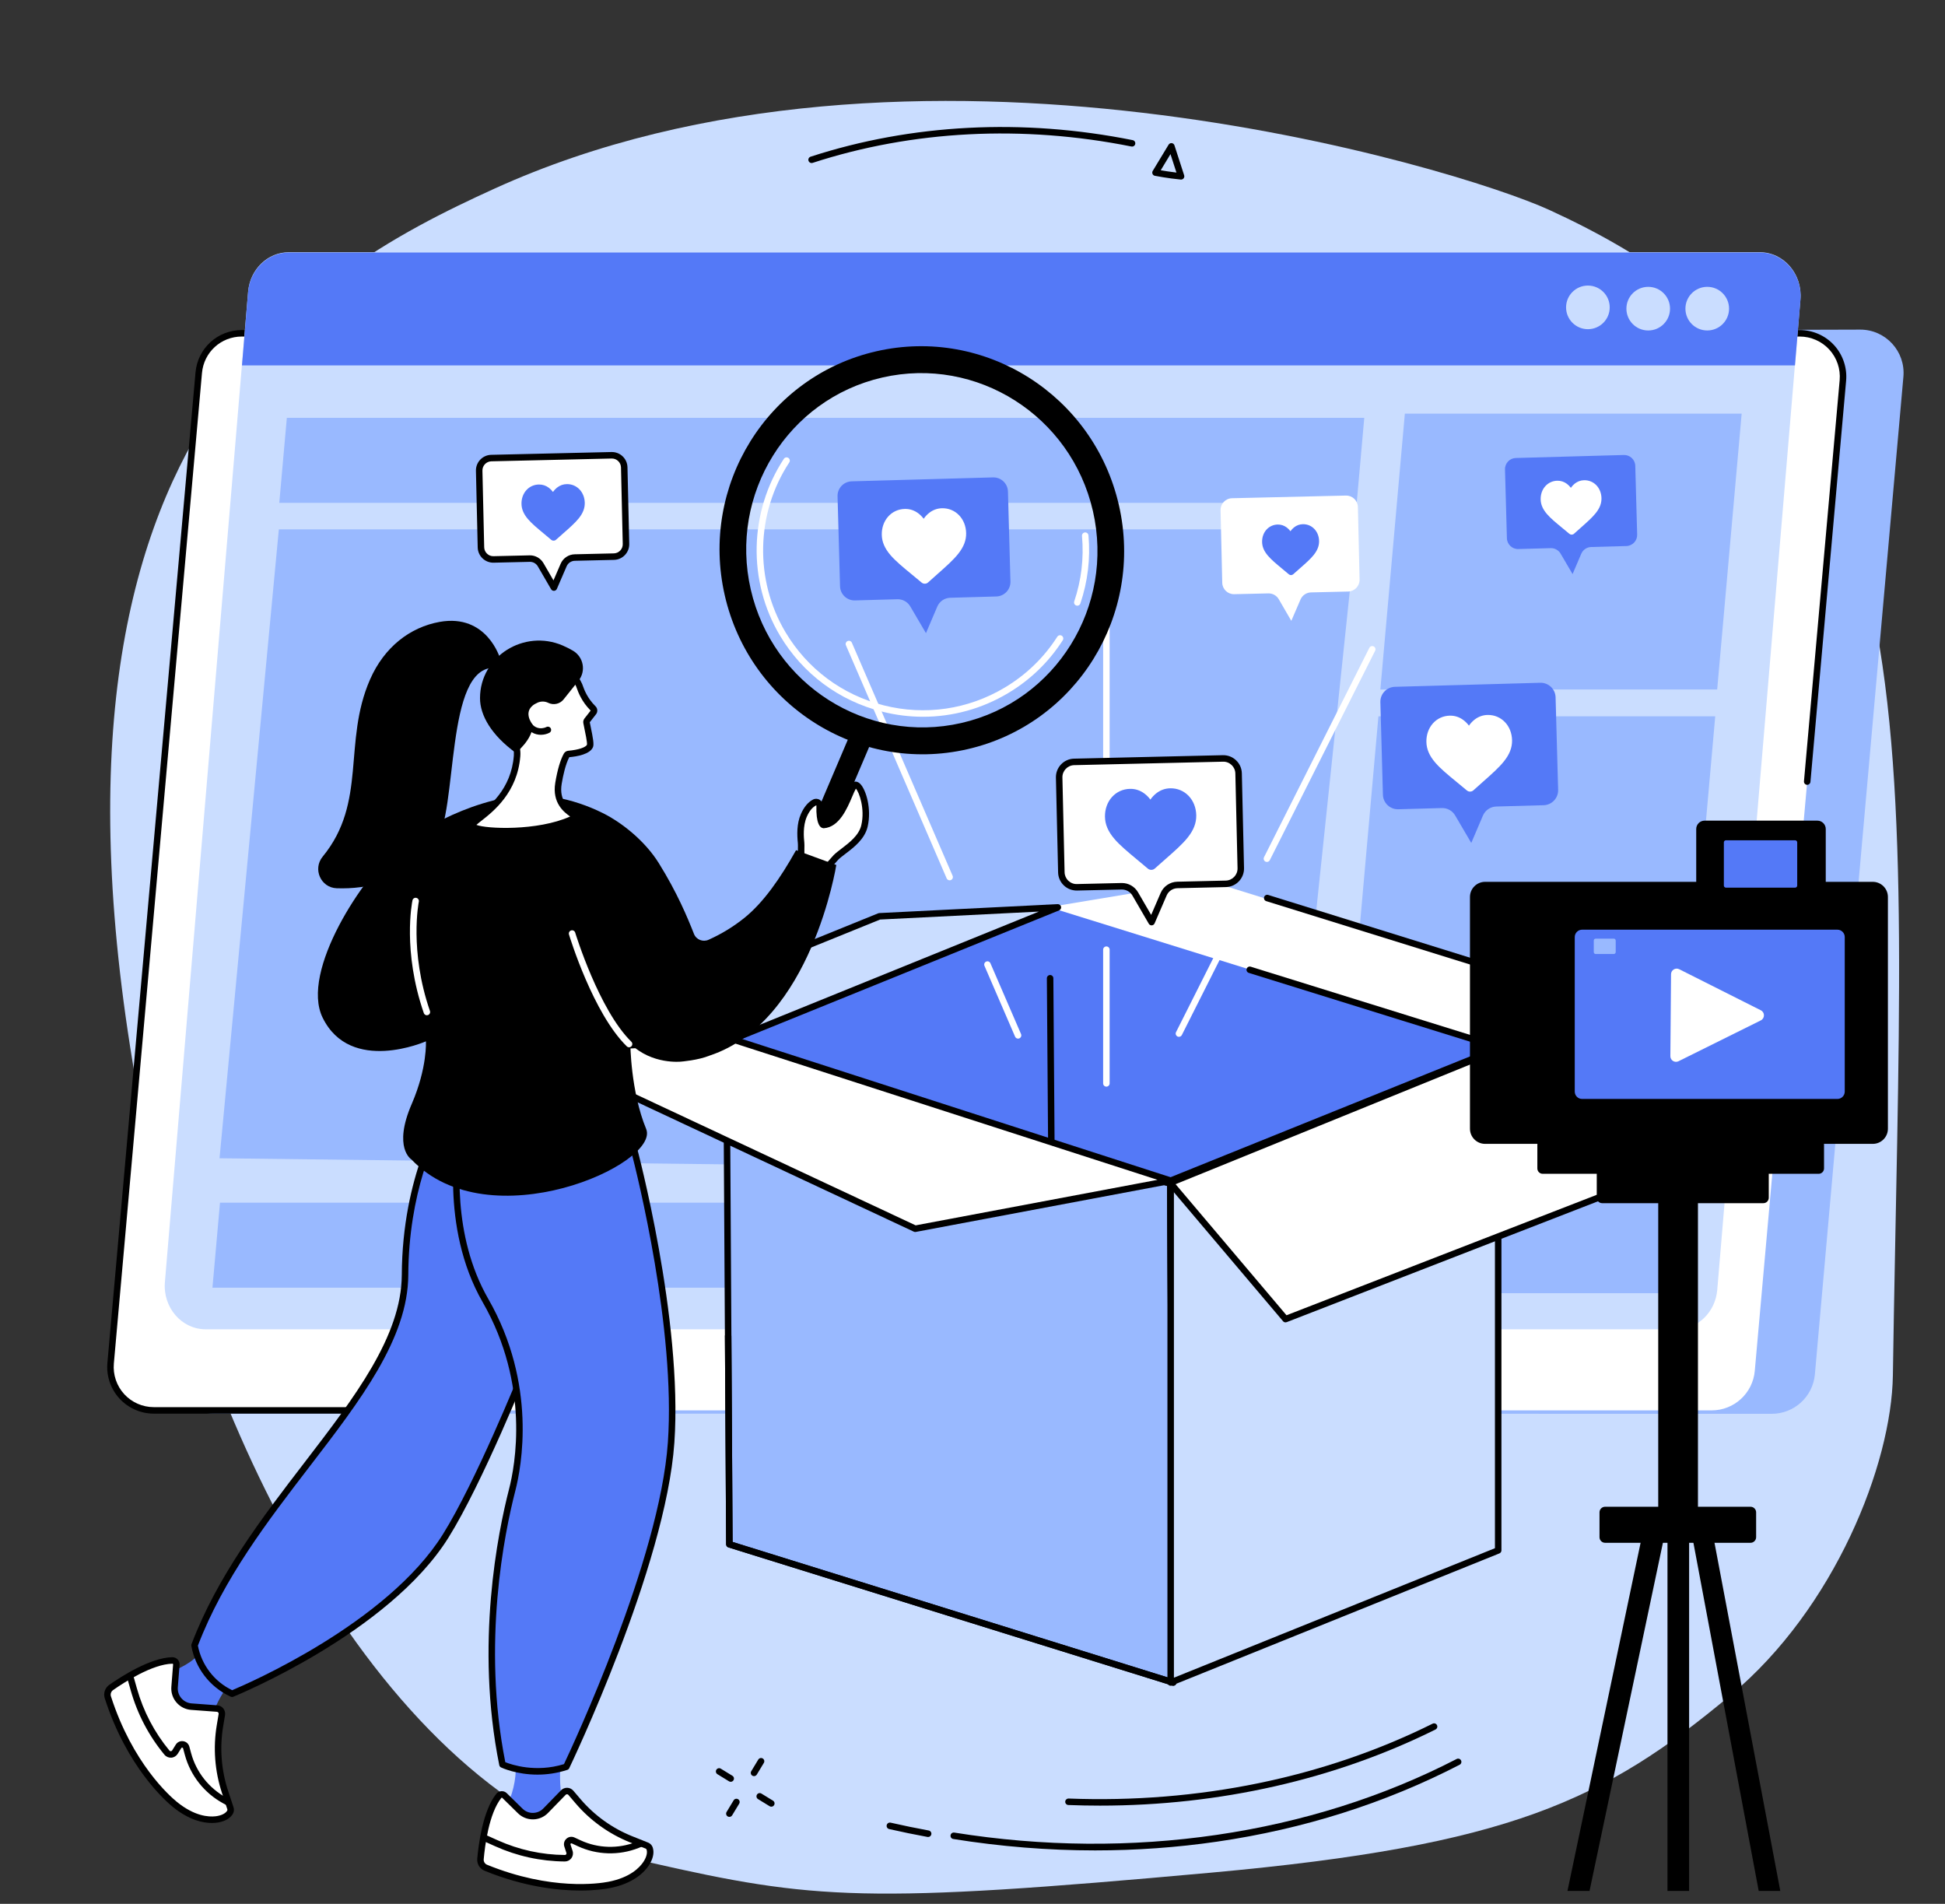 <?xml version="1.0" encoding="UTF-8"?><svg xmlns="http://www.w3.org/2000/svg" xmlns:xlink="http://www.w3.org/1999/xlink" height="1937.3" preserveAspectRatio="xMidYMid meet" version="1.0" viewBox="225.0 235.3 1979.4 1937.3" width="1979.4" zoomAndPan="magnify"><rect x="225.0" y="235.3" width="1979.4" height="1937.3" fill="#333333" stroke="none"/><g><g id="change1_1"><path d="M 1986.438 1960.039 C 2092.199 1871.719 2150.012 1725.539 2151.359 1634.816 C 2161.43 958.648 2204.348 633.047 1801.43 448.801 C 1708.27 406.203 1150.051 235.312 728.148 427.281 C 533.258 515.953 224.973 688.527 378.645 1415.059 C 439.488 1702.707 617.844 2069.27 885.598 2130.32 C 1053.961 2168.711 1107.562 2172.598 1457.5 2140.84 C 1760.371 2113.34 1857.059 2068.078 1986.438 1960.039" fill="#caddff"/></g><g id="change2_1"><path d="M 831.102 574.449 L 2118.168 570.703 C 2144.047 570.703 2164.363 592.891 2162.066 618.676 L 2071.984 1633.77 C 2069.969 1656.5 2050.914 1673.938 2028.086 1673.938 L 442.684 1673.699 C 416.801 1673.699 396.227 1649.199 398.523 1623.418 L 488.625 614.613 C 490.648 591.883 508.969 571.977 531.797 571.977 L 831.102 574.449" fill="#99b9ff"/></g><g id="change3_1"><path d="M 769.73 574.445 L 2056.586 574.445 C 2082.477 574.445 2102.781 596.648 2100.5 622.434 L 2010.812 1630.277 C 2008.789 1653.02 1989.746 1670.449 1966.914 1670.449 L 381.48 1670.449 C 355.594 1670.449 335.281 1648.25 337.578 1622.469 L 427.254 614.617 C 429.277 591.875 448.328 574.445 471.156 574.445 L 769.73 574.445" fill="#fff"/></g><g id="change4_1"><path d="M 585.449 1673.758 L 381.48 1673.758 C 368.219 1673.758 355.48 1668.137 346.523 1658.355 C 337.574 1648.566 333.113 1635.387 334.289 1622.176 L 423.965 614.32 C 426.156 589.707 446.441 571.141 471.156 571.141 L 769.73 571.141 C 771.555 571.141 773.035 572.617 773.035 574.441 C 773.035 576.262 771.555 577.742 769.73 577.742 L 471.156 577.742 C 449.887 577.742 432.43 593.719 430.547 614.898 L 340.867 1622.758 C 339.855 1634.129 343.695 1645.477 351.398 1653.898 C 359.105 1662.316 370.07 1667.148 381.48 1667.148 L 585.449 1667.148 C 587.273 1667.148 588.754 1668.625 588.754 1670.445 C 588.754 1672.277 587.273 1673.758 585.449 1673.758" fill="inherit"/></g><g id="change4_2"><path d="M 2064.168 1033.91 C 2064.062 1033.91 2063.973 1033.91 2063.883 1033.895 C 2062.062 1033.742 2060.719 1032.129 2060.875 1030.305 L 2097.199 622.141 C 2098.207 610.777 2094.371 599.426 2086.664 591.004 C 2078.953 582.586 2068.004 577.754 2056.574 577.754 L 769.727 577.754 C 767.906 577.754 766.426 576.27 766.426 574.449 C 766.426 572.629 767.906 571.145 769.727 571.145 L 2056.574 571.145 C 2069.852 571.145 2082.594 576.762 2091.543 586.535 C 2100.492 596.324 2104.949 609.512 2103.773 622.723 L 2067.461 1030.898 C 2067.305 1032.617 2065.859 1033.91 2064.168 1033.91" fill="inherit"/></g><g id="change1_2"><path d="M 800.844 491.938 L 2015.855 491.938 C 2040.293 491.938 2059.473 514.137 2057.301 539.914 L 1972.633 1547.77 C 1970.727 1570.508 1952.746 1587.938 1931.18 1587.938 L 434.273 1587.938 C 409.832 1587.938 390.656 1565.738 392.82 1539.957 L 477.492 532.105 C 479.402 509.363 497.387 491.938 518.941 491.938 L 800.844 491.938" fill="#caddff"/></g><g id="change5_1"><path d="M 2051.715 607.129 L 2057.301 540.406 C 2059.473 514.617 2040.293 492.266 2015.855 492.266 L 518.941 492.266 C 497.387 492.266 479.402 509.855 477.492 532.586 L 471.242 607.129 L 2051.715 607.129" fill="#5479f7"/></g><g id="change1_3"><path d="M 1863.188 548.074 C 1863.188 560.344 1853.242 570.273 1840.988 570.273 C 1828.719 570.273 1818.773 560.344 1818.773 548.074 C 1818.773 535.816 1828.719 525.875 1840.988 525.875 C 1853.242 525.875 1863.188 535.816 1863.188 548.074" fill="#caddff"/></g><g id="change1_4"><path d="M 1924.566 549.375 C 1924.566 561.648 1914.629 571.586 1902.367 571.586 C 1890.109 571.586 1880.172 561.648 1880.172 549.375 C 1880.172 537.113 1890.109 527.18 1902.367 527.18 C 1914.629 527.18 1924.566 537.113 1924.566 549.375" fill="#caddff"/></g><g id="change1_5"><path d="M 1984.641 549.379 C 1984.641 561.641 1974.703 571.574 1962.441 571.574 C 1950.184 571.574 1940.234 561.641 1940.234 549.379 C 1940.234 537.117 1950.184 527.172 1962.441 527.172 C 1974.703 527.172 1984.641 537.117 1984.641 549.379" fill="#caddff"/></g><g id="change2_2"><path d="M 1972.555 936.891 L 1629.773 936.891 L 1654.699 656.203 L 1997.469 656.203 L 1972.555 936.891" fill="#99b9ff"/></g><g id="change2_3"><path d="M 1945.668 1244.891 L 1602.887 1244.891 L 1627.801 964.199 L 1970.57 964.199 L 1945.668 1244.891" fill="#99b9ff"/></g><g id="change2_4"><path d="M 1922.164 1551.207 L 1579.395 1551.207 L 1604.301 1270.531 L 1947.082 1270.531 L 1922.164 1551.207" fill="#99b9ff"/></g><g id="change2_5"><path d="M 1536.688 1427.059 L 448.418 1413.898 L 508.777 773.945 L 1605.273 773.945 L 1536.688 1427.059" fill="#99b9ff"/></g><g id="change2_6"><path d="M 1605.719 746.992 L 509.223 746.992 L 516.906 660.48 L 1613.395 660.48 L 1605.719 746.992" fill="#99b9ff"/></g><g id="change2_7"><path d="M 1537.699 1545.629 L 441.207 1545.629 L 448.887 1459.121 L 1545.379 1459.121 L 1537.699 1545.629" fill="#99b9ff"/></g><g id="change4_3"><path d="M 968.641 2048.391 C 968.051 2048.391 967.453 2048.23 966.914 2047.898 L 955.113 2040.66 C 953.559 2039.711 953.07 2037.672 954.023 2036.121 C 954.977 2034.559 957.012 2034.07 958.566 2035.031 L 970.367 2042.27 C 971.926 2043.219 972.41 2045.262 971.457 2046.809 C 970.836 2047.828 969.75 2048.391 968.641 2048.391" fill="inherit"/></g><g id="change4_4"><path d="M 1009.949 2073.719 C 1009.371 2073.719 1008.77 2073.559 1008.23 2073.23 L 996.426 2065.988 C 994.871 2065.039 994.383 2063.012 995.336 2061.449 C 996.293 2059.898 998.324 2059.41 999.879 2060.359 L 1011.68 2067.602 C 1013.238 2068.559 1013.73 2070.59 1012.77 2072.141 C 1012.148 2073.16 1011.07 2073.719 1009.949 2073.719" fill="inherit"/></g><g id="change4_5"><path d="M 967.27 2084.09 C 966.688 2084.09 966.098 2083.941 965.562 2083.621 C 964 2082.672 963.5 2080.641 964.445 2079.078 L 971.613 2067.23 C 972.555 2065.672 974.586 2065.172 976.148 2066.121 C 977.711 2067.059 978.211 2069.09 977.266 2070.648 L 970.098 2082.5 C 969.477 2083.52 968.387 2084.09 967.27 2084.09" fill="inherit"/></g><g id="change4_6"><path d="M 992.355 2042.629 C 991.773 2042.629 991.184 2042.469 990.648 2042.148 C 989.086 2041.199 988.586 2039.172 989.531 2037.609 L 996.695 2025.762 C 997.645 2024.211 999.672 2023.699 1001.23 2024.648 C 1002.789 2025.59 1003.289 2027.621 1002.352 2029.18 L 995.184 2041.031 C 994.562 2042.059 993.473 2042.629 992.355 2042.629" fill="inherit"/></g><g id="change4_7"><path d="M 1050.945 401.199 C 1049.559 401.199 1048.258 400.316 1047.809 398.91 C 1047.234 397.188 1048.188 395.316 1049.926 394.754 C 1152.648 361.336 1265.996 355.508 1377.738 377.898 C 1379.516 378.266 1380.672 380.004 1380.316 381.793 C 1379.961 383.582 1378.227 384.742 1376.438 384.387 C 1265.816 362.203 1153.617 367.953 1051.965 401.043 C 1051.625 401.145 1051.289 401.199 1050.945 401.199" fill="inherit"/></g><g id="change4_8"><path d="M 1406.258 408.559 C 1410.109 409.223 1415.973 410.156 1422.25 410.898 L 1416.18 392.125 Z M 1426.957 418.023 C 1426.855 418.023 1426.75 418.023 1426.66 418.012 C 1413.527 416.777 1400.84 414.293 1400.305 414.188 C 1399.238 413.98 1398.355 413.277 1397.926 412.289 C 1397.484 411.301 1397.547 410.172 1398.109 409.246 L 1414.27 382.516 C 1414.93 381.414 1416.191 380.789 1417.48 380.945 C 1418.754 381.086 1419.832 381.973 1420.234 383.207 L 1430.105 413.707 C 1430.441 414.762 1430.234 415.918 1429.531 416.789 C 1428.906 417.57 1427.957 418.023 1426.957 418.023" fill="inherit"/></g><g id="change4_9"><path d="M 1169.531 2104.57 C 1169.328 2104.57 1169.129 2104.551 1168.922 2104.512 C 1155.949 2102.129 1142.82 2099.43 1129.898 2096.488 C 1128.102 2096.078 1126.98 2094.289 1127.391 2092.488 C 1127.801 2090.699 1129.578 2089.578 1131.379 2089.98 C 1144.211 2092.898 1157.25 2095.578 1170.129 2097.941 C 1171.941 2098.281 1173.141 2100.02 1172.809 2101.828 C 1172.512 2103.441 1171.109 2104.57 1169.531 2104.57" fill="inherit"/></g><g id="change4_10"><path d="M 1339.473 2118.199 C 1291.695 2118.199 1243.457 2114.332 1195.102 2106.59 C 1193.293 2106.301 1192.074 2104.609 1192.371 2102.801 C 1192.641 2101 1194.344 2099.781 1196.152 2100.062 C 1376.469 2128.93 1558.047 2102.34 1707.422 2025.18 C 1709.039 2024.34 1711.023 2024.98 1711.867 2026.602 C 1712.707 2028.223 1712.066 2030.211 1710.445 2031.051 C 1634.742 2070.152 1551.711 2096.48 1463.648 2109.289 C 1422.797 2115.23 1381.312 2118.199 1339.473 2118.199" fill="inherit"/></g><g id="change4_11"><path d="M 1344.457 2072.641 C 1333.746 2072.641 1323.016 2072.43 1312.246 2072.02 C 1310.422 2071.949 1309.004 2070.422 1309.066 2068.59 C 1309.137 2066.77 1310.691 2065.383 1312.492 2065.422 C 1444.371 2070.48 1572.465 2044.152 1682.965 1989.25 C 1684.594 1988.441 1686.582 1989.102 1687.398 1990.742 C 1688.207 1992.371 1687.535 1994.352 1685.906 1995.172 C 1583.445 2046.07 1466.008 2072.641 1344.457 2072.641" fill="inherit"/></g><g id="change5_2"><path d="M 968.969 1805.629 L 1292.988 1673.391 L 1291.32 1161.969 L 968.969 1294.969 L 968.969 1805.629" fill="#5479f7"/></g><g id="change5_3"><path d="M 1745.633 1808.633 L 1293.086 1665.395 L 1289.914 1155.758 L 1745.633 1297.988 L 1745.633 1808.633" fill="#5479f7"/></g><g id="change2_8"><path d="M 1418.988 1947.352 L 967.273 1806.738 L 964.301 1299.059 L 1416.012 1439.672 L 1418.988 1947.352" fill="#99b9ff"/></g><g id="change4_12"><path d="M 970.562 1804.301 L 1415.66 1942.859 L 1412.719 1442.109 L 967.629 1303.551 Z M 1418.988 1950.66 C 1418.66 1950.66 1418.328 1950.609 1418 1950.512 L 966.293 1809.891 C 964.918 1809.469 963.98 1808.199 963.969 1806.762 L 960.996 1299.078 C 960.992 1298.02 961.488 1297.031 962.336 1296.398 C 963.184 1295.77 964.277 1295.59 965.281 1295.898 L 1416.988 1436.52 C 1418.371 1436.949 1419.309 1438.211 1419.32 1439.648 L 1422.289 1947.328 C 1422.289 1948.391 1421.801 1949.379 1420.949 1950.012 C 1420.379 1950.441 1419.68 1950.66 1418.988 1950.66" fill="inherit"/></g><g id="change4_13"><path d="M 1418.988 1950.66 C 1418.66 1950.66 1418.328 1950.609 1418 1950.512 L 966.293 1809.891 C 964.918 1809.469 963.98 1808.199 963.969 1806.762 L 962.73 1594.879 C 962.719 1593.051 964.188 1591.57 966.012 1591.559 C 967.766 1591.59 969.324 1593.02 969.336 1594.84 L 970.562 1804.301 L 1415.66 1942.859 L 1412.719 1442.109 L 1210.691 1379.219 C 1208.949 1378.672 1207.969 1376.82 1208.52 1375.078 C 1209.059 1373.34 1210.91 1372.371 1212.648 1372.91 L 1416.988 1436.52 C 1418.371 1436.949 1419.309 1438.211 1419.32 1439.648 L 1422.289 1947.328 C 1422.289 1948.391 1421.801 1949.379 1420.949 1950.012 C 1420.379 1950.441 1419.68 1950.66 1418.988 1950.66" fill="inherit"/></g><g id="change4_14"><path d="M 1294.93 1401.602 C 1293.109 1401.602 1291.641 1400.129 1291.621 1398.32 L 1290.379 1230.77 C 1290.371 1228.949 1291.84 1227.461 1293.66 1227.441 C 1293.672 1227.441 1293.68 1227.441 1293.691 1227.441 C 1295.5 1227.441 1296.98 1228.898 1296.988 1230.719 L 1298.23 1398.27 C 1298.238 1400.09 1296.781 1401.578 1294.949 1401.602 C 1294.941 1401.602 1294.93 1401.602 1294.93 1401.602" fill="inherit"/></g><g id="change1_6"><path d="M 1416.379 1947.352 L 1749.676 1812.922 L 1749.676 1302.277 L 1416.379 1436.703 L 1416.379 1947.352" fill="#caddff"/></g><g id="change4_15"><path d="M 1419.68 1438.926 L 1419.68 1942.457 L 1746.379 1810.688 L 1746.379 1307.152 Z M 1416.379 1950.66 C 1415.734 1950.66 1415.086 1950.469 1414.527 1950.09 C 1413.625 1949.48 1413.078 1948.449 1413.078 1947.348 L 1413.078 1436.699 C 1413.078 1435.348 1413.895 1434.137 1415.141 1433.629 L 1748.445 1299.195 C 1749.465 1298.785 1750.629 1298.906 1751.531 1299.527 C 1752.445 1300.141 1752.984 1301.164 1752.984 1302.27 L 1752.984 1812.918 C 1752.984 1814.27 1752.168 1815.477 1750.918 1815.988 L 1417.613 1950.418 C 1417.227 1950.578 1416.797 1950.66 1416.379 1950.66" fill="inherit"/></g><g id="change3_2"><path d="M 1415.918 1438.961 L 1533.242 1577.582 L 1902.52 1434.25 L 1752.336 1302.266 L 1415.918 1438.961" fill="#fff"/></g><g id="change4_16"><path d="M 1421.391 1440.301 L 1534.25 1573.652 L 1896.258 1433.145 L 1751.695 1306.086 Z M 1533.246 1580.883 C 1532.301 1580.883 1531.363 1580.473 1530.73 1579.711 L 1413.391 1441.094 C 1412.715 1440.293 1412.457 1439.203 1412.703 1438.172 C 1412.973 1437.145 1413.695 1436.305 1414.68 1435.902 L 1751.102 1299.199 C 1752.258 1298.734 1753.578 1298.953 1754.516 1299.785 L 1904.699 1431.773 C 1905.566 1432.531 1905.977 1433.691 1905.777 1434.832 C 1905.578 1435.965 1904.781 1436.914 1903.719 1437.332 L 1534.438 1580.664 C 1534.043 1580.812 1533.645 1580.883 1533.246 1580.883" fill="inherit"/></g><g id="change3_3"><path d="M 970.969 1292.98 L 764.445 1302.109 L 1156.398 1485.609 L 1416.379 1436.699 L 970.969 1292.98" fill="#fff"/></g><g id="change4_17"><path d="M 778.016 1304.809 L 1156.84 1482.172 L 1403 1435.852 L 970.52 1296.309 Z M 1156.41 1488.91 C 1155.922 1488.91 1155.441 1488.801 1155 1488.602 L 763.043 1305.102 C 761.668 1304.449 760.91 1302.949 761.207 1301.461 C 761.504 1299.969 762.781 1298.879 764.301 1298.809 L 970.824 1289.68 C 971.227 1289.672 971.609 1289.719 971.984 1289.84 L 1417.391 1433.551 C 1418.828 1434.02 1419.77 1435.398 1419.672 1436.91 C 1419.578 1438.422 1418.469 1439.672 1416.988 1439.949 L 1157.02 1488.852 C 1156.809 1488.891 1156.609 1488.91 1156.41 1488.91" fill="inherit"/></g><g id="change3_4"><path d="M 1299.777 1157.18 C 1298.008 1157.473 1297.832 1159.965 1299.555 1160.492 L 1745.41 1299.137 L 1907.117 1272.227 L 1454.383 1131.449 L 1299.777 1157.18" fill="#fff"/></g><g id="change1_7"><path d="M 786.633 1302.871 L 968.273 1293.781 L 1301.59 1158.621 L 1119.949 1167.711 L 786.633 1302.871" fill="#caddff"/></g><g id="change4_18"><path d="M 1120.68 1170.98 L 805.965 1298.59 L 967.551 1290.512 L 1282.27 1162.898 Z M 786.633 1306.172 C 785.09 1306.172 783.746 1305.102 783.406 1303.578 C 783.062 1302.012 783.898 1300.41 785.395 1299.809 L 1118.711 1164.648 C 1119.059 1164.512 1119.422 1164.43 1119.789 1164.41 L 1301.43 1155.32 C 1303.039 1155.289 1304.469 1156.328 1304.82 1157.91 C 1305.172 1159.48 1304.328 1161.078 1302.84 1161.68 L 969.516 1296.84 C 969.176 1296.98 968.809 1297.059 968.441 1297.078 L 786.801 1306.172 C 786.742 1306.172 786.688 1306.172 786.633 1306.172" fill="inherit"/></g><g id="change4_19"><path d="M 1743.973 1302.266 C 1743.645 1302.266 1743.316 1302.207 1742.996 1302.113 L 1495.891 1225.27 C 1494.152 1224.73 1493.164 1222.887 1493.703 1221.137 C 1494.258 1219.398 1496.113 1218.434 1497.852 1218.965 L 1744.219 1295.57 L 1896.191 1271.207 L 1513.645 1152.266 C 1511.906 1151.727 1510.93 1149.859 1511.484 1148.121 C 1512.023 1146.383 1513.855 1145.41 1515.605 1145.949 L 1911.598 1269.082 C 1913.066 1269.527 1914.027 1270.938 1913.922 1272.473 C 1913.805 1274 1912.652 1275.258 1911.152 1275.492 L 1744.5 1302.219 C 1744.324 1302.242 1744.148 1302.266 1743.973 1302.266" fill="inherit"/></g><g id="change3_5"><path d="M 1261.07 1292.148 C 1259.789 1292.148 1258.578 1291.41 1258.039 1290.16 L 1226.879 1218.102 C 1226.16 1216.43 1226.93 1214.48 1228.609 1213.762 C 1230.281 1213.031 1232.219 1213.801 1232.949 1215.48 L 1264.102 1287.539 C 1264.82 1289.211 1264.051 1291.16 1262.379 1291.879 C 1261.949 1292.07 1261.512 1292.148 1261.07 1292.148" fill="#fff"/></g><g id="change3_6"><path d="M 1191.441 1131.07 C 1190.16 1131.07 1188.941 1130.328 1188.398 1129.078 L 1085.891 891.941 C 1085.16 890.27 1085.941 888.32 1087.609 887.602 C 1089.281 886.879 1091.23 887.648 1091.949 889.32 L 1194.469 1126.461 C 1195.191 1128.129 1194.422 1130.078 1192.738 1130.801 C 1192.32 1130.988 1191.871 1131.07 1191.441 1131.07" fill="#fff"/></g><g id="change3_7"><path d="M 1424.781 1290.328 C 1424.281 1290.328 1423.781 1290.219 1423.301 1289.98 C 1421.672 1289.16 1421.012 1287.172 1421.84 1285.551 L 1478.789 1172.352 C 1479.609 1170.719 1481.59 1170.059 1483.219 1170.879 C 1484.852 1171.699 1485.512 1173.691 1484.691 1175.32 L 1427.738 1288.512 C 1427.16 1289.672 1425.988 1290.328 1424.781 1290.328" fill="#fff"/></g><g id="change3_8"><path d="M 1514.32 1112.371 C 1513.82 1112.371 1513.309 1112.262 1512.828 1112.02 C 1511.211 1111.199 1510.551 1109.211 1511.371 1107.578 L 1618.559 894.531 C 1619.379 892.898 1621.359 892.238 1622.988 893.059 C 1624.621 893.879 1625.281 895.871 1624.461 897.5 L 1517.27 1110.551 C 1516.691 1111.711 1515.531 1112.371 1514.32 1112.371" fill="#fff"/></g><g id="change3_9"><path d="M 1350.949 1341.02 C 1349.129 1341.02 1347.648 1339.539 1347.648 1337.711 L 1347.648 1201.648 C 1347.648 1199.82 1349.129 1198.352 1350.949 1198.352 C 1352.781 1198.352 1354.262 1199.82 1354.262 1201.648 L 1354.262 1337.711 C 1354.262 1339.539 1352.781 1341.02 1350.949 1341.02" fill="#fff"/></g><g id="change3_10"><path d="M 1350.953 1116.68 C 1349.133 1116.68 1347.652 1115.211 1347.652 1113.391 L 1347.652 778.727 C 1347.652 776.91 1349.133 775.426 1350.953 775.426 C 1352.785 775.426 1354.266 776.91 1354.266 778.727 L 1354.266 1113.391 C 1354.266 1115.211 1352.785 1116.68 1350.953 1116.68" fill="#fff"/></g><g id="change5_4"><path d="M 796.316 2020.34 C 796.316 2020.34 789.957 2065.5 804.582 2084.578 L 809.004 2092.672 L 735.203 2083.98 L 739.301 2076.102 C 746.594 2062.09 750.254 2046.852 749.984 2031.609 L 796.316 2020.34" fill="#5479f7"/></g><g id="change3_11"><path d="M 805.957 2059.602 L 813.32 2068.219 C 827.898 2085.289 846.41 2098.559 867.262 2106.891 L 883.281 2113.289 C 884.809 2113.898 885.934 2115.219 886.285 2116.82 L 886.465 2117.641 C 888.465 2126.711 877.656 2147.059 844.594 2153.398 C 824.141 2157.32 776.465 2159.09 719.477 2135.891 C 715.875 2134.422 713.641 2130.801 713.98 2126.922 C 715.223 2112.809 719.473 2079.172 732.605 2062.738 C 734.066 2060.91 736.758 2060.691 738.426 2062.328 L 754.477 2078.102 C 761.68 2085.18 773.262 2085.051 780.305 2077.82 L 798.301 2059.352 C 800.43 2057.16 803.977 2057.281 805.957 2059.602" fill="#fff"/></g><g id="change4_20"><path d="M 735.727 2064.531 C 735.715 2064.531 735.699 2064.531 735.688 2064.531 C 735.574 2064.539 735.359 2064.578 735.184 2064.809 C 722.578 2080.57 718.457 2113.699 717.27 2127.211 C 717.059 2129.648 718.441 2131.898 720.723 2132.828 C 785.824 2159.328 834.812 2151.91 843.973 2150.148 C 866.336 2145.871 876.031 2135.57 879.82 2129.809 C 883.105 2124.82 883.738 2120.621 883.238 2118.352 L 883.059 2117.531 C 882.941 2117 882.566 2116.559 882.059 2116.352 L 866.035 2109.961 C 844.773 2101.461 825.68 2087.77 810.809 2070.359 L 803.445 2061.738 C 802.977 2061.191 802.387 2061.09 802.074 2061.078 C 801.766 2061.09 801.172 2061.129 800.664 2061.648 L 782.672 2080.129 C 778.648 2084.262 773.254 2086.57 767.484 2086.629 C 761.816 2086.68 756.273 2084.5 752.16 2080.461 L 736.109 2064.691 C 736.07 2064.648 735.945 2064.531 735.727 2064.531 Z M 815.699 2159.031 C 792.641 2159.031 758.344 2155.281 718.23 2138.949 C 713.25 2136.922 710.223 2131.969 710.691 2126.629 C 711.93 2112.531 716.293 2077.852 730.023 2060.68 C 731.32 2059.059 733.242 2058.059 735.297 2057.941 C 737.297 2057.801 739.297 2058.559 740.742 2059.98 L 756.789 2075.75 C 759.645 2078.551 763.438 2080.129 767.414 2080.031 C 771.41 2079.98 775.148 2078.379 777.938 2075.512 L 795.934 2057.039 C 797.594 2055.328 799.922 2054.422 802.293 2054.48 C 804.672 2054.559 806.926 2055.641 808.473 2057.449 L 815.832 2066.07 C 830.008 2082.672 848.215 2095.719 868.488 2103.82 L 884.508 2110.219 C 887.051 2111.23 888.922 2113.441 889.512 2116.109 L 889.691 2116.93 C 890.73 2121.641 889.145 2127.66 885.34 2133.441 C 880.977 2140.07 869.965 2151.898 845.215 2156.641 C 841.426 2157.371 831.055 2159.031 815.699 2159.031" fill="inherit"/></g><g id="change4_21"><path d="M 799.863 2129.469 C 799.84 2129.469 799.816 2129.469 799.793 2129.469 C 775.148 2129.262 751.258 2124.031 728.789 2113.922 L 716.266 2108.289 C 714.605 2107.539 713.859 2105.59 714.609 2103.922 C 715.355 2102.262 717.312 2101.52 718.977 2102.27 L 731.496 2107.898 C 753.129 2117.621 776.125 2122.66 799.848 2122.859 C 799.855 2122.859 799.859 2122.859 799.867 2122.859 C 800.586 2122.859 801 2122.441 801.18 2122.191 C 801.367 2121.941 801.645 2121.41 801.418 2120.719 L 799.312 2114.27 C 798.367 2111.371 799.195 2108.309 801.477 2106.281 C 803.758 2104.25 806.895 2103.801 809.664 2105.078 L 815.922 2107.969 C 833.633 2116.172 854.199 2116.77 872.352 2109.602 L 875.961 2108.18 C 877.66 2107.512 879.574 2108.34 880.246 2110.039 C 880.914 2111.738 880.082 2113.66 878.387 2114.328 L 874.777 2115.75 C 854.949 2123.57 832.488 2122.922 813.145 2113.969 L 806.887 2111.07 C 806.426 2110.859 806.074 2111.039 805.863 2111.219 C 805.652 2111.41 805.434 2111.73 805.594 2112.219 L 807.699 2118.672 C 808.52 2121.191 808.074 2123.961 806.512 2126.102 C 804.961 2128.211 802.48 2129.469 799.863 2129.469" fill="inherit"/></g><g id="change5_5"><path d="M 470.914 1932.262 C 470.914 1932.262 439.848 1966.762 439.715 1991.23 L 438.328 2000.578 L 384.84 1942.621 L 393.242 1940.039 C 406.875 1932.371 420.914 1928.328 429.582 1915.309 L 470.914 1932.262" fill="#5479f7"/></g><g id="change3_12"><path d="M 450.754 1979.98 L 448.855 1991.352 C 445.09 2013.871 446.855 2036.969 454.004 2058.648 L 459.496 2075.32 C 460.02 2076.898 459.723 2078.648 458.703 2079.969 L 458.188 2080.641 C 452.43 2088.129 429.512 2093.02 402.957 2071.41 C 386.527 2058.039 353.977 2022.059 334.781 1962.512 C 333.566 1958.75 334.93 1954.629 338.168 1952.371 C 349.977 1944.102 378.961 1925.41 400.34 1924.898 C 402.719 1924.852 404.648 1926.801 404.465 1929.172 L 402.676 1951.98 C 401.871 1962.219 409.547 1971.16 419.785 1971.922 L 445.941 1973.852 C 449.035 1974.078 451.266 1976.922 450.754 1979.98" fill="#fff"/></g><g id="change4_22"><path d="M 450.754 1979.98 L 450.777 1979.98 Z M 400.438 1928.199 C 400.434 1928.199 400.426 1928.199 400.418 1928.211 C 379.887 1928.699 351.371 1947.16 340.062 1955.07 C 338.008 1956.512 337.148 1959.09 337.926 1961.5 C 359.855 2029.531 397.684 2062.859 405.039 2068.852 C 423.016 2083.469 437.398 2084.289 444.367 2083.48 C 450.418 2082.77 454.121 2080.512 455.566 2078.629 L 456.086 2077.961 C 456.438 2077.5 456.539 2076.898 456.359 2076.352 L 450.867 2059.691 C 443.582 2037.578 441.758 2013.77 445.598 1990.809 L 447.496 1979.441 C 447.621 1978.691 447.305 1978.148 447.105 1977.891 C 446.902 1977.641 446.453 1977.199 445.695 1977.148 L 419.543 1975.211 C 413.707 1974.781 408.395 1972.102 404.582 1967.66 C 400.77 1963.219 398.926 1957.559 399.383 1951.73 L 401.172 1928.91 C 401.188 1928.73 401.129 1928.57 401.004 1928.441 C 400.922 1928.352 400.738 1928.199 400.438 1928.199 Z M 440.594 2090.301 C 431.715 2090.301 417.508 2087.512 400.871 2073.969 C 393.258 2067.77 354.141 2033.328 331.637 1963.52 C 329.965 1958.34 331.832 1952.77 336.277 1949.66 C 348.074 1941.398 377.93 1922.129 400.262 1921.602 C 402.398 1921.609 404.375 1922.391 405.801 1923.898 C 407.203 1925.379 407.918 1927.391 407.758 1929.43 L 405.969 1952.238 C 405.648 1956.309 406.938 1960.262 409.598 1963.352 C 412.254 1966.449 415.961 1968.32 420.027 1968.621 L 446.184 1970.559 C 448.586 1970.738 450.812 1971.922 452.301 1973.82 C 453.785 1975.711 454.41 1978.148 454.012 1980.531 L 452.113 1991.898 C 448.449 2013.801 450.188 2036.531 457.141 2057.621 L 462.633 2074.281 C 463.5 2076.91 463.008 2079.789 461.324 2081.98 L 460.805 2082.66 C 457.82 2086.539 452.109 2089.23 445.133 2090.039 C 443.832 2090.199 442.312 2090.301 440.594 2090.301" fill="inherit"/></g><g id="change4_23"><path d="M 457.078 2072.531 C 456.547 2072.531 456.008 2072.41 455.508 2072.129 L 452.039 2070.25 C 433 2059.93 418.824 2042.02 413.156 2021.121 L 411.324 2014.352 C 411.18 2013.82 410.789 2013.648 410.488 2013.609 C 410.188 2013.57 409.77 2013.609 409.48 2014.078 L 405.832 2019.93 C 404.418 2022.199 401.98 2023.66 399.316 2023.84 C 396.668 2024 394.047 2022.891 392.344 2020.828 C 376.398 2001.512 364.855 1979.488 358.035 1955.379 L 354.23 1941.949 C 353.734 1940.191 354.758 1938.371 356.512 1937.871 C 358.27 1937.371 360.094 1938.391 360.59 1940.148 L 364.391 1953.578 C 370.961 1976.801 382.082 1998.012 397.438 2016.629 C 397.926 2017.219 398.539 2017.27 398.879 2017.25 C 399.207 2017.23 399.82 2017.09 400.223 2016.441 L 403.875 2010.578 C 405.5 2007.969 408.406 2006.621 411.453 2007.078 C 414.5 2007.52 416.891 2009.648 417.699 2012.621 L 419.535 2019.391 C 424.73 2038.559 437.727 2054.98 455.188 2064.449 L 458.656 2066.328 C 460.262 2067.199 460.855 2069.199 459.984 2070.801 C 459.391 2071.91 458.254 2072.531 457.078 2072.531" fill="inherit"/></g><g id="change5_6"><path d="M 676.762 1371.02 C 676.762 1371.02 637.703 1430.57 637.203 1532.68 C 636.641 1648.172 481.043 1756.551 422.98 1909.52 C 426.797 1931.012 440.836 1949.301 460.609 1958.539 L 461.156 1958.789 C 461.156 1958.789 617.406 1895.91 678.488 1798.328 C 713.703 1742.09 759.988 1626.09 759.988 1626.09 L 738.359 1406.98 L 733.254 1405.578 C 719.996 1401.93 707.582 1396.461 695.527 1390.051 C 687.477 1385.781 680.941 1379.121 676.762 1371.02" fill="#5479f7"/></g><g id="change4_24"><path d="M 426.398 1909.828 C 430.195 1929.578 443.141 1946.43 461.246 1955.18 C 476.516 1948.789 618.844 1887.379 675.691 1796.578 C 708.879 1743.57 752.586 1635.648 756.625 1625.621 L 735.297 1409.559 L 732.379 1408.762 C 720.102 1405.379 707.898 1400.371 693.977 1392.969 C 687.027 1389.281 681.164 1383.988 676.773 1377.512 C 667.953 1393.359 640.918 1448.762 640.508 1532.699 C 640.191 1597.23 591.754 1660.301 540.473 1727.07 C 497.195 1783.422 452.453 1841.68 426.398 1909.828 Z M 461.156 1962.102 C 460.68 1962.102 460.199 1961.988 459.758 1961.789 L 459.211 1961.531 C 438.488 1951.852 423.73 1932.621 419.73 1910.102 C 419.625 1909.512 419.68 1908.91 419.895 1908.352 C 446.242 1838.922 491.484 1780.012 535.234 1723.051 C 585.816 1657.18 633.598 1594.969 633.902 1532.66 C 634.398 1430.762 673.602 1369.809 673.996 1369.211 C 674.641 1368.23 675.758 1367.68 676.93 1367.719 C 678.105 1367.781 679.156 1368.461 679.695 1369.5 C 683.605 1377.078 689.617 1383.172 697.074 1387.141 C 710.555 1394.301 722.332 1399.148 734.129 1402.391 L 739.234 1403.789 C 740.555 1404.148 741.512 1405.289 741.648 1406.648 L 763.277 1625.77 C 763.328 1626.301 763.254 1626.828 763.059 1627.32 C 762.594 1628.48 716.254 1744.238 681.289 1800.09 C 620.34 1897.441 463.961 1961.23 462.391 1961.859 C 461.996 1962.02 461.574 1962.102 461.156 1962.102" fill="inherit"/></g><g id="change5_7"><path d="M 692.91 1390.02 C 692.91 1390.02 674.828 1481.66 719.02 1558.602 C 763.211 1635.539 756.191 1712.809 746.293 1751.219 C 736.395 1789.629 710.957 1905 736.344 2030.801 C 736.344 2030.801 765.711 2044.77 801.32 2033.109 C 801.32 2033.109 899.211 1829.879 907.988 1703.141 C 916.766 1576.41 869.629 1402.461 869.629 1402.461 C 869.629 1402.461 761.801 1430.602 692.91 1390.02" fill="#5479f7"/></g><g id="change4_25"><path d="M 739.242 2028.441 C 745.406 2030.898 770.07 2039.34 798.957 2030.398 C 807.246 2012.91 896.422 1822.352 904.691 1702.91 C 912.691 1587.422 873.484 1430.449 867.262 1406.441 C 848.875 1410.77 758.703 1429.391 695.406 1395.219 C 692.562 1414.551 684.375 1491.648 721.883 1556.961 C 771.77 1643.809 755.629 1728.238 749.492 1752.039 C 738.406 1795.039 715.316 1907.77 739.242 2028.441 Z M 771.969 2041.09 C 750.637 2041.09 735.801 2034.199 734.926 2033.781 C 733.984 2033.34 733.312 2032.469 733.105 2031.461 C 708.352 1908.801 731.848 1794.039 743.094 1750.398 C 749.07 1727.199 764.797 1644.941 716.152 1560.25 C 671.859 1483.129 689.484 1390.309 689.668 1389.379 C 689.875 1388.328 690.578 1387.449 691.559 1387.012 C 692.531 1386.57 693.664 1386.629 694.586 1387.172 C 761.52 1426.602 867.727 1399.539 868.793 1399.262 C 870.547 1398.809 872.34 1399.852 872.816 1401.602 C 873.289 1403.34 920 1577.531 911.285 1703.371 C 902.566 1829.281 805.281 2032.512 804.297 2034.551 C 803.906 2035.359 803.203 2035.969 802.348 2036.25 C 791.426 2039.828 781.102 2041.09 771.969 2041.09" fill="inherit"/></g><g id="change3_13"><path d="M 1164.402 964.648 C 1150.48 964.648 1136.48 962.914 1122.645 959.414 C 1078.809 948.352 1041.91 920.871 1018.75 882.039 C 985.719 826.676 987.277 756.09 1022.719 702.195 C 1023.719 700.672 1025.77 700.25 1027.289 701.258 C 1028.82 702.25 1029.242 704.305 1028.242 705.828 C 994.18 757.613 992.68 825.449 1024.422 878.66 C 1046.68 915.969 1082.141 942.379 1124.258 953.012 C 1166.379 963.656 1210.125 957.262 1247.434 935.004 C 1269.332 921.941 1287.352 904.508 1301.008 883.207 C 1301.992 881.672 1304.035 881.211 1305.566 882.203 C 1307.113 883.188 1307.543 885.227 1306.574 886.762 C 1292.363 908.945 1273.602 927.074 1250.824 940.668 C 1224.25 956.523 1194.547 964.648 1164.402 964.648" fill="#fff"/></g><g id="change3_14"><path d="M 1321.355 851.637 C 1321.008 851.637 1320.656 851.574 1320.309 851.457 C 1318.574 850.875 1317.645 849.004 1318.227 847.273 C 1325.5 825.688 1328.152 803.266 1326.125 780.664 C 1325.953 778.844 1327.297 777.238 1329.113 777.078 C 1330.945 776.91 1332.539 778.254 1332.711 780.07 C 1334.812 803.594 1332.043 826.91 1324.484 849.387 C 1324.031 850.762 1322.742 851.637 1321.355 851.637" fill="#fff"/></g><g id="change4_26"><path d="M 1059.941 1082.609 C 1065.73 1085.141 1072.441 1082.461 1074.922 1076.629 L 1110.301 993.57 L 1089.34 984.41 L 1053.961 1067.48 C 1051.469 1073.309 1054.148 1080.078 1059.941 1082.609" fill="inherit"/></g><g id="change4_27"><path d="M 989.027 835.102 C 966.793 738.02 1026.723 641.473 1122.887 619.457 C 1219.039 597.426 1315.027 658.273 1337.258 755.344 C 1359.492 852.41 1299.555 948.957 1203.402 970.988 C 1107.234 993.016 1011.254 932.168 989.027 835.102 Z M 962.594 841.148 C 988.203 952.965 1098.746 1023.035 1209.508 997.664 C 1320.27 972.305 1389.297 861.102 1363.688 749.285 C 1338.09 637.477 1227.539 567.406 1116.773 592.77 C 1006.016 618.141 936.988 729.34 962.594 841.148" fill="inherit"/></g><g id="change3_15"><path d="M 1062.879 1119.602 C 1065.5 1120.5 1073.809 1109.641 1075.762 1107.719 C 1083.422 1100.191 1101.211 1091.32 1104.801 1075.59 C 1109.469 1055.172 1100.578 1033.27 1095.379 1033.949 C 1090.191 1034.629 1083.59 1073.359 1063.219 1074.77 C 1063.219 1074.77 1058.641 1074.23 1059.141 1055.109 C 1059.211 1052.43 1056.328 1050.57 1053.961 1051.801 C 1050.699 1053.5 1046.531 1057.141 1043.109 1064.922 C 1038.738 1074.852 1039.578 1086.301 1040.27 1093.16 C 1040.73 1097.699 1039.078 1111.32 1042.551 1112.531 L 1062.879 1119.602" fill="#fff"/></g><g id="change4_28"><path d="M 1044.199 1109.602 L 1063.16 1116.199 C 1065.121 1114.969 1069.371 1110.02 1071.039 1108.059 C 1072.121 1106.809 1072.898 1105.91 1073.449 1105.371 C 1075.629 1103.219 1078.5 1101.031 1081.539 1098.711 C 1089.41 1092.711 1099.211 1085.25 1101.578 1074.852 C 1105.391 1058.211 1099.43 1041.379 1096.012 1037.781 C 1095 1039.461 1093.539 1042.898 1092.32 1045.781 C 1087.039 1058.199 1079.059 1076.98 1063.449 1078.07 L 1063.141 1078.09 L 1062.84 1078.051 C 1059.379 1077.641 1055.359 1073.32 1055.84 1055.02 C 1055.84 1054.891 1055.75 1054.809 1055.68 1054.762 C 1052.949 1056.051 1049.27 1059.121 1046.129 1066.25 C 1041.859 1075.961 1043.051 1087.781 1043.559 1092.828 C 1043.711 1094.309 1043.672 1096.391 1043.621 1098.789 C 1043.57 1101.75 1043.449 1107.75 1044.199 1109.602 Z M 1063.969 1116.469 Z M 1063.262 1122.969 C 1062.77 1122.969 1062.281 1122.879 1061.801 1122.719 L 1041.469 1115.648 C 1036.719 1114 1036.859 1106.539 1037.02 1098.648 C 1037.059 1096.559 1037.102 1094.578 1036.988 1093.488 C 1036.121 1084.828 1035.68 1073.609 1040.09 1063.59 C 1043.219 1056.461 1047.379 1051.5 1052.441 1048.871 C 1054.578 1047.75 1057.102 1047.859 1059.18 1049.16 C 1061.289 1050.48 1062.512 1052.73 1062.441 1055.191 C 1062.16 1066.031 1063.59 1070.039 1064.281 1071.32 C 1075.09 1069.441 1081.762 1053.73 1086.238 1043.199 C 1089.539 1035.422 1091.352 1031.141 1094.961 1030.68 C 1096.371 1030.48 1098.52 1030.809 1100.84 1033.359 C 1106.391 1039.469 1112.148 1058.281 1108.02 1076.32 C 1105.109 1089.051 1094.262 1097.32 1085.539 1103.969 C 1082.672 1106.16 1079.961 1108.219 1078.078 1110.078 C 1077.672 1110.48 1076.949 1111.32 1076.059 1112.371 C 1069.891 1119.551 1066.398 1122.969 1063.262 1122.969" fill="inherit"/></g><g id="change4_29"><path d="M 1076.09 1115.461 L 1035.141 1100.41 C 1019.059 1129.16 1001.789 1153.852 982.543 1169.32 C 971.23 1178.41 958.973 1185.809 946.105 1191.57 C 940.316 1194.16 933.547 1191.48 931.227 1185.578 C 924.832 1169.328 914.23 1143.719 895.418 1113.539 C 881.285 1090.871 857.82 1072.262 838.344 1062.602 C 808.078 1047.578 772.891 1040.328 739.359 1047.02 C 674.664 1059.93 630.414 1097.641 630.414 1097.641 C 595.215 1125.75 530.195 1223.738 553.375 1270.922 C 581.805 1328.789 658.445 1294.93 658.445 1294.93 C 658.445 1294.93 660.02 1321.66 644.027 1358.602 C 624.602 1403.469 643.695 1415.09 643.695 1415.09 C 722.555 1498.379 897.348 1419.738 882.57 1384.031 C 866.75 1345.789 866.484 1297.328 866.484 1297.328 C 888.352 1318.949 918.195 1315.551 918.195 1315.551 C 918.195 1315.551 935.449 1314.25 947.359 1309.352 C 1050.891 1275 1076.09 1115.461 1076.09 1115.461" fill="inherit"/></g><g id="change3_16"><path d="M 659.426 1268.391 C 658.055 1268.391 656.777 1267.531 656.305 1266.172 C 634.492 1203.059 644.324 1153.559 644.754 1151.48 C 645.121 1149.699 646.863 1148.539 648.652 1148.922 C 650.438 1149.289 651.59 1151.031 651.223 1152.82 C 651.121 1153.309 641.363 1202.711 662.547 1264.012 C 663.145 1265.73 662.23 1267.609 660.504 1268.211 C 660.148 1268.328 659.785 1268.391 659.426 1268.391" fill="#fff"/></g><g id="change3_17"><path d="M 865.199 1300.969 C 864.367 1300.969 863.535 1300.66 862.895 1300.031 C 828.73 1266.66 805.035 1189.461 804.043 1186.191 C 803.512 1184.449 804.5 1182.602 806.242 1182.07 C 807.992 1181.539 809.836 1182.531 810.363 1184.27 C 810.602 1185.059 834.562 1263.129 867.508 1295.301 C 868.812 1296.578 868.836 1298.672 867.562 1299.969 C 866.914 1300.629 866.059 1300.969 865.199 1300.969" fill="#fff"/></g><g id="change3_18"><path d="M 776.305 902.512 C 789.383 902.57 801.43 909.641 807.996 920.949 C 811.035 926.191 813.801 931.07 814.359 932.449 C 815.633 935.59 818.434 946.141 828.711 956.309 C 829.727 957.309 829.867 958.898 828.988 960.031 L 822.406 968.449 C 821.953 969.031 821.766 969.77 821.891 970.5 C 822.676 974.988 826.598 991.289 825.438 994.23 C 822.977 1000.461 808.074 1002.148 803.656 1002.52 C 802.828 1002.59 802.09 1003.051 801.688 1003.781 C 800.254 1006.359 796.477 1013.77 793.375 1032.238 C 788.648 1060.379 815.477 1064.75 810.012 1067.512 C 771.898 1086.75 701.711 1082.379 705.781 1074.379 C 709.129 1067.789 747.641 1050.762 751.223 1004.469 C 753.457 975.602 713.035 973.23 742.164 918.281 C 748.934 905.512 763.59 902.449 776.305 902.512" fill="#fff"/></g><g id="change4_30"><path d="M 709.824 1074.66 C 719.543 1078.711 771.777 1081.172 805.23 1066.129 C 799.266 1061.949 786.625 1052.5 790.117 1031.691 C 792.328 1018.512 795.25 1008.578 798.797 1002.18 C 799.734 1000.488 801.449 999.391 803.383 999.23 C 813.285 998.41 821.266 995.801 822.363 993.02 C 822.758 990.988 820.531 980.32 819.578 975.762 C 819.164 973.77 818.82 972.109 818.637 971.059 C 818.352 969.422 818.777 967.719 819.809 966.41 L 826.098 958.371 C 816.84 949.078 813.465 939.68 811.836 935.141 C 811.625 934.551 811.449 934.059 811.297 933.691 C 811.105 933.211 810.121 931.191 805.141 922.602 C 799.156 912.301 788.105 905.871 776.289 905.809 C 776.176 905.809 776.055 905.809 775.938 905.809 C 760.391 905.809 750.012 910.52 745.082 919.828 C 727.539 952.922 736.301 965.52 744.773 977.699 C 750.012 985.219 755.426 993 754.516 1004.719 C 751.652 1041.73 726.859 1061.148 714.945 1070.48 C 713.09 1071.93 711.062 1073.52 709.824 1074.66 Z M 738.957 1084.602 C 721.504 1084.602 707.578 1082.301 703.859 1078.57 C 702.258 1076.969 701.867 1074.781 702.84 1072.879 C 703.945 1070.699 706.551 1068.66 710.871 1065.281 C 722.898 1055.859 745.289 1038.32 747.93 1004.211 C 748.656 994.84 744.344 988.641 739.352 981.469 C 730.195 968.309 719.812 953.391 739.246 916.73 C 745.367 905.18 758.254 899.07 776.32 899.199 C 790.469 899.27 803.699 906.969 810.852 919.289 C 816.012 928.172 817.07 930.352 817.422 931.211 C 817.598 931.641 817.805 932.219 818.055 932.91 C 819.535 937.039 822.621 945.641 831.035 953.961 C 833.246 956.16 833.488 959.641 831.59 962.059 L 825.199 970.238 C 825.383 971.238 825.688 972.699 826.047 974.41 C 828.617 986.738 829.586 992.711 828.508 995.441 C 825.605 1002.801 812.328 1005.07 804.359 1005.77 C 800.52 1012.961 798.043 1024.391 796.633 1032.781 C 793.734 1050.039 803.594 1056.93 809.48 1061.051 C 812.133 1062.898 814.23 1064.371 814.043 1066.961 C 813.98 1067.82 813.57 1069.422 811.5 1070.461 C 791.508 1080.551 762.121 1084.602 738.957 1084.602" fill="inherit"/></g><g id="change4_31"><path d="M 798.531 947.012 L 813.777 927.922 C 821.602 918.129 818.867 903.711 808.039 897.391 C 805.039 895.641 801.512 893.809 797.574 892.121 C 758.414 875.262 713.547 903.078 713.504 945.719 C 713.484 963.172 725.152 983.398 749.949 1001.379 C 749.949 1001.379 767.371 987.641 767.152 972.77 C 767.152 972.77 754.508 957.77 772.324 950.18 C 775.734 948.73 779.629 948.84 782.953 950.48 C 788.316 953.121 794.801 951.68 798.531 947.012" fill="inherit"/></g><g id="change4_32"><path d="M 775.434 983 C 769.488 983 762.469 980.219 757.461 970.75 C 756.609 969.141 757.227 967.141 758.84 966.289 C 760.453 965.441 762.449 966.051 763.305 967.672 C 769.969 980.27 779.945 975.648 781.062 975.078 C 782.676 974.262 784.668 974.879 785.504 976.5 C 786.34 978.109 785.73 980.09 784.121 980.93 C 782 982.051 778.898 983 775.434 983" fill="inherit"/></g><g id="change4_33"><path d="M 733.91 905.246 C 733.91 905.246 720.688 859.504 672.445 868.109 C 642.324 873.492 616.016 893.73 601.566 926.762 C 573.602 990.691 598.926 1051.512 553.355 1107.016 C 543.066 1119.535 551.453 1138.59 567.656 1139.152 C 598.273 1140.207 639.59 1132.812 668.285 1093.379 C 691.793 1061.074 677.02 912.574 728.746 914.809 L 733.91 905.246" fill="inherit"/></g><g id="change4_34"><path d="M 1736.371 1399.254 L 2130.898 1399.254 C 2139.402 1399.254 2146.301 1392.355 2146.301 1383.844 L 2146.301 1148.039 C 2146.301 1139.52 2139.402 1132.621 2130.898 1132.621 L 1736.371 1132.621 C 1727.867 1132.621 1720.965 1139.52 1720.965 1148.039 L 1720.965 1383.844 C 1720.965 1392.355 1727.867 1399.254 1736.371 1399.254" fill="inherit"/></g><g id="change5_8"><path d="M 1835.09 1353.547 L 2094.879 1353.547 C 2099.02 1353.547 2102.375 1350.199 2102.375 1346.059 L 2102.375 1188.801 C 2102.375 1184.66 2099.02 1181.309 2094.879 1181.309 L 1835.09 1181.309 C 1830.949 1181.309 1827.609 1184.66 1827.609 1188.801 L 1827.609 1346.059 C 1827.609 1350.199 1830.949 1353.547 1835.09 1353.547" fill="#5479f7"/></g><g id="change4_35"><path d="M 1959.746 1163.734 L 2074.52 1163.734 C 2079.223 1163.734 2083.043 1159.914 2083.043 1155.211 L 2083.043 1078.879 C 2083.043 1074.164 2079.223 1070.355 2074.52 1070.355 L 1959.746 1070.355 C 1955.031 1070.355 1951.223 1074.164 1951.223 1078.879 L 1951.223 1155.211 C 1951.223 1159.914 1955.031 1163.734 1959.746 1163.734" fill="inherit"/></g><g id="change5_9"><path d="M 1981.488 1138.543 L 2051.852 1138.543 C 2053.039 1138.543 2053.996 1137.57 2053.996 1136.398 L 2053.996 1092.473 C 2053.996 1091.285 2053.039 1090.328 2051.852 1090.328 L 1981.488 1090.328 C 1980.305 1090.328 1979.348 1091.285 1979.348 1092.473 L 1979.348 1136.398 C 1979.348 1137.57 1980.305 1138.543 1981.488 1138.543" fill="#5479f7"/></g><g id="change4_36"><path d="M 1795.012 1429.715 L 2075.832 1429.715 C 2078.848 1429.715 2081.297 1427.266 2081.297 1424.246 L 2081.297 1400.035 C 2081.297 1397.016 2078.848 1394.566 2075.832 1394.566 L 1795.012 1394.566 C 1791.973 1394.566 1789.535 1397.016 1789.535 1400.035 L 1789.535 1424.246 C 1789.535 1427.266 1791.973 1429.715 1795.012 1429.715" fill="inherit"/></g><g id="change4_37"><path d="M 1855.465 1459.598 L 2019.582 1459.598 C 2022.613 1459.598 2025.047 1457.148 2025.047 1454.125 L 2025.047 1429.918 C 2025.047 1426.898 2022.613 1424.445 2019.582 1424.445 L 1855.465 1424.445 C 1852.445 1424.445 1850 1426.898 1850 1429.918 L 1850 1454.125 C 1850 1457.148 1852.445 1459.598 1855.465 1459.598" fill="inherit"/></g><g id="change2_9"><path d="M 1846.957 1204.129 C 1846.957 1205.195 1847.828 1206.055 1848.883 1206.055 L 1867.355 1206.055 C 1868.414 1206.055 1869.285 1205.195 1869.285 1204.129 L 1869.285 1192.359 C 1869.285 1191.293 1868.414 1190.434 1867.355 1190.434 L 1848.883 1190.434 C 1847.828 1190.434 1846.957 1191.293 1846.957 1192.359 L 1846.957 1204.129" fill="#99b9ff"/></g><g id="change4_38"><path d="M 1912.559 1773.199 L 1952.984 1773.199 L 1952.984 1427.367 L 1912.559 1427.367 L 1912.559 1773.199" fill="inherit"/></g><g id="change4_39"><path d="M 1858.496 1805.191 L 2006.469 1805.191 C 2009.629 1805.191 2012.188 1802.633 2012.188 1799.48 L 2012.188 1774.223 C 2012.188 1771.07 2009.629 1768.512 2006.469 1768.512 L 1858.496 1768.512 C 1855.348 1768.512 1852.793 1771.07 1852.793 1774.223 L 1852.793 1799.48 C 1852.793 1802.633 1855.348 1805.191 1858.496 1805.191" fill="inherit"/></g><g id="change4_40"><path d="M 1842.652 2159.43 L 1921.973 1783.129 L 1921.973 2159.43 L 1943.992 2159.43 L 1943.992 1781.859 L 2014.805 2159.43 L 2036.781 2159.43 L 1964.121 1775.008 L 1943.992 1778.469 L 1943.992 1756.461 L 1921.973 1756.461 L 1921.973 1782.188 L 1900.27 1778.27 L 1820.195 2159.43 L 1842.652 2159.43" fill="inherit"/></g><g id="change3_19"><path d="M 1933.199 1315.172 C 1929.367 1317.07 1924.867 1314.27 1924.906 1309.992 L 1925.586 1226.633 C 1925.625 1222.367 1930.113 1219.629 1933.918 1221.539 L 2016.988 1263.34 C 2021.215 1265.473 2021.191 1271.504 2016.949 1273.613 L 1933.199 1315.172" fill="#fff"/></g><g id="change5_10"><path d="M 1795.922 1054.645 L 1747.727 1055.988 C 1741.781 1056.156 1736.48 1059.766 1734.148 1065.242 L 1722.293 1093.031 L 1705.875 1065.043 C 1703.062 1060.254 1697.875 1057.379 1692.332 1057.543 L 1648.012 1058.766 C 1639.613 1059 1632.613 1052.379 1632.383 1043.98 L 1629.781 949.812 C 1629.547 941.41 1636.168 934.414 1644.559 934.18 L 1792.465 930.059 C 1800.863 929.824 1807.875 936.445 1808.098 944.844 L 1810.695 1039.012 C 1810.93 1047.422 1804.309 1054.422 1795.922 1054.645" fill="#5479f7"/></g><g id="change3_20"><path d="M 1756.547 970.094 C 1751.945 965.277 1745.703 962.691 1738.973 962.809 C 1733.938 962.906 1729.363 964.586 1725.359 967.797 C 1723.336 969.422 1721.516 971.391 1719.926 973.688 C 1718.246 971.457 1716.355 969.551 1714.277 968.004 C 1710.164 964.941 1705.523 963.426 1700.5 963.523 C 1693.758 963.645 1687.613 966.457 1683.195 971.445 C 1678.824 976.371 1676.488 983.023 1676.617 990.199 C 1676.758 997.582 1679.625 1004.277 1685.652 1011.293 C 1691.043 1017.578 1698.746 1023.91 1707.676 1031.227 C 1710.715 1033.734 1714.168 1036.559 1717.762 1039.59 C 1718.703 1040.391 1719.902 1040.824 1721.148 1040.793 C 1722.383 1040.77 1723.57 1040.305 1724.492 1039.473 C 1727.965 1036.312 1731.32 1033.355 1734.273 1030.738 C 1742.922 1023.086 1750.387 1016.477 1755.551 1010.004 C 1761.316 1002.773 1763.938 995.969 1763.809 988.586 C 1763.676 981.414 1761.102 974.844 1756.547 970.094" fill="#fff"/></g><g id="change5_11"><path d="M 1880.133 790.922 L 1844.301 791.918 C 1839.879 792.047 1835.945 794.727 1834.219 798.801 L 1825.398 819.465 L 1813.191 798.648 C 1811.105 795.086 1807.242 792.953 1803.121 793.066 L 1770.168 793.984 C 1763.926 794.16 1758.727 789.238 1758.555 782.984 L 1756.617 712.984 C 1756.441 706.73 1761.363 701.52 1767.605 701.344 L 1877.578 698.281 C 1883.82 698.109 1889.031 703.039 1889.195 709.281 L 1891.121 779.297 C 1891.305 785.539 1886.387 790.746 1880.133 790.922" fill="#5479f7"/></g><g id="change3_21"><path d="M 1849.656 729.125 C 1846.379 725.711 1841.953 723.879 1837.172 723.957 C 1833.59 724.027 1830.344 725.223 1827.5 727.496 C 1826.066 728.66 1824.781 730.059 1823.652 731.688 C 1822.457 730.105 1821.117 728.75 1819.637 727.645 C 1816.723 725.473 1813.422 724.402 1809.852 724.473 C 1805.07 724.562 1800.711 726.555 1797.57 730.094 C 1794.477 733.586 1792.816 738.309 1792.906 743.406 C 1792.996 748.641 1795.047 753.398 1799.324 758.383 C 1803.148 762.844 1808.609 767.328 1814.949 772.539 C 1817.109 774.312 1819.559 776.328 1822.105 778.469 C 1822.777 779.035 1823.633 779.344 1824.52 779.332 C 1825.406 779.309 1826.238 778.98 1826.887 778.387 C 1829.367 776.145 1831.746 774.039 1833.828 772.188 C 1839.973 766.746 1845.273 762.059 1848.941 757.461 C 1853.035 752.328 1854.891 747.504 1854.801 742.258 C 1854.711 737.172 1852.875 732.504 1849.656 729.125" fill="#fff"/></g><g id="change5_12"><path d="M 1238.93 842.25 L 1192.059 843.562 C 1186.273 843.715 1181.133 847.23 1178.863 852.543 L 1167.336 879.582 L 1151.367 852.359 C 1148.629 847.699 1143.586 844.902 1138.195 845.059 L 1095.09 846.258 C 1086.93 846.488 1080.117 840.047 1079.898 831.871 L 1077.367 740.293 C 1077.141 732.129 1083.578 725.32 1091.75 725.09 L 1235.578 721.086 C 1243.754 720.855 1250.555 727.293 1250.781 735.469 L 1253.305 827.035 C 1253.543 835.211 1247.094 842.023 1238.93 842.25" fill="#5479f7"/></g><g id="change3_22"><path d="M 1201.078 759.637 C 1196.555 754.887 1190.398 752.348 1183.773 752.465 C 1178.82 752.562 1174.305 754.211 1170.371 757.375 C 1168.375 758.973 1166.586 760.914 1165.02 763.176 C 1163.367 760.977 1161.516 759.102 1159.457 757.578 C 1155.414 754.566 1150.836 753.074 1145.891 753.172 C 1139.254 753.289 1133.207 756.055 1128.844 760.969 C 1124.547 765.812 1122.25 772.375 1122.379 779.43 C 1122.508 786.699 1125.34 793.293 1131.27 800.207 C 1136.586 806.383 1144.168 812.613 1152.949 819.828 C 1155.949 822.297 1159.348 825.094 1162.875 828.062 C 1163.82 828.855 1165 829.277 1166.23 829.254 C 1167.453 829.234 1168.621 828.773 1169.523 827.945 C 1172.945 824.836 1176.234 821.922 1179.152 819.348 C 1187.652 811.809 1195.008 805.301 1200.09 798.934 C 1205.773 791.812 1208.359 785.113 1208.23 777.844 C 1208.102 770.789 1205.559 764.324 1201.078 759.637" fill="#fff"/></g><g id="change3_23"><path d="M 1472.52 1134.648 L 1423.16 1135.801 C 1417.078 1135.941 1411.629 1139.621 1409.219 1145.211 L 1396.961 1173.609 L 1380.27 1144.871 C 1377.422 1139.961 1372.121 1136.988 1366.449 1137.121 L 1321.051 1138.18 C 1312.449 1138.379 1305.32 1131.559 1305.121 1122.961 L 1302.891 1026.531 C 1302.699 1017.922 1309.512 1010.781 1318.109 1010.578 L 1469.578 1007.059 C 1478.172 1006.859 1485.309 1013.672 1485.512 1022.281 L 1487.73 1118.699 C 1487.93 1127.309 1481.121 1134.449 1472.52 1134.648" fill="#fff"/></g><g id="change4_41"><path d="M 1366.809 1133.82 C 1373.52 1133.82 1379.738 1137.391 1383.129 1143.211 L 1396.531 1166.281 L 1406.191 1143.898 C 1409.102 1137.141 1415.738 1132.672 1423.078 1132.5 L 1472.441 1131.352 C 1479.211 1131.191 1484.59 1125.551 1484.43 1118.781 L 1482.199 1022.352 C 1482.129 1019.07 1480.781 1016.02 1478.41 1013.75 C 1476.039 1011.488 1472.93 1010.27 1469.648 1010.359 L 1318.18 1013.891 C 1311.422 1014.039 1306.039 1019.68 1306.199 1026.461 L 1308.422 1122.879 C 1308.5 1126.16 1309.852 1129.219 1312.219 1131.48 C 1314.59 1133.75 1317.719 1135 1320.969 1134.879 L 1366.371 1133.82 C 1366.52 1133.82 1366.672 1133.82 1366.809 1133.82 Z M 1396.961 1176.91 C 1395.789 1176.91 1394.699 1176.289 1394.109 1175.27 L 1377.422 1146.531 C 1375.172 1142.66 1370.988 1140.371 1366.52 1140.43 L 1321.129 1141.48 C 1316.07 1141.559 1311.301 1139.738 1307.648 1136.262 C 1304.012 1132.77 1301.93 1128.078 1301.82 1123.031 L 1299.59 1026.609 C 1299.352 1016.191 1307.621 1007.52 1318.031 1007.281 L 1469.5 1003.75 C 1474.59 1003.672 1479.328 1005.488 1482.969 1008.98 C 1486.621 1012.461 1488.691 1017.16 1488.809 1022.199 L 1491.031 1118.629 C 1491.27 1129.039 1483 1137.711 1472.602 1137.961 L 1423.238 1139.102 C 1418.461 1139.211 1414.148 1142.121 1412.262 1146.52 L 1400 1174.922 C 1399.5 1176.059 1398.398 1176.828 1397.16 1176.91 C 1397.09 1176.91 1397.031 1176.91 1396.961 1176.91" fill="inherit"/></g><g id="change5_13"><path d="M 1434.77 1045.27 C 1429.891 1040.121 1423.25 1037.34 1416.078 1037.441 C 1410.711 1037.512 1405.828 1039.281 1401.551 1042.68 C 1399.391 1044.398 1397.441 1046.488 1395.73 1048.93 C 1393.961 1046.539 1391.949 1044.5 1389.75 1042.852 C 1385.379 1039.559 1380.441 1037.93 1375.078 1038.012 C 1367.91 1038.109 1361.352 1041.07 1356.609 1046.359 C 1351.93 1051.578 1349.41 1058.672 1349.512 1066.309 C 1349.621 1074.172 1352.648 1081.328 1359.039 1088.828 C 1364.75 1095.539 1372.93 1102.32 1382.398 1110.172 C 1385.629 1112.852 1389.301 1115.891 1393.102 1119.129 C 1394.109 1119.988 1395.391 1120.449 1396.711 1120.43 C 1398.031 1120.422 1399.301 1119.922 1400.281 1119.031 C 1404 1115.691 1407.578 1112.551 1410.738 1109.781 C 1419.988 1101.672 1427.98 1094.66 1433.512 1087.789 C 1439.691 1080.121 1442.52 1072.879 1442.41 1065.012 C 1442.301 1057.379 1439.59 1050.359 1434.77 1045.27" fill="#5479f7"/></g><g id="change3_24"><path d="M 849.777 801.691 L 809.879 802.633 C 804.965 802.742 800.562 805.707 798.613 810.227 L 788.703 833.195 L 775.211 809.961 C 772.902 805.992 768.621 803.582 764.035 803.695 L 727.34 804.543 C 720.387 804.711 714.621 799.207 714.461 792.242 L 712.664 714.297 C 712.504 707.348 718.008 701.566 724.961 701.41 L 847.398 698.559 C 854.352 698.395 860.117 703.898 860.277 710.859 L 862.074 788.805 C 862.234 795.77 856.73 801.539 849.777 801.691" fill="#fff"/></g><g id="change4_42"><path d="M 764.324 800.395 C 769.977 800.395 775.211 803.406 778.059 808.309 L 788.262 825.871 L 795.574 808.93 C 798.031 803.25 803.609 799.473 809.801 799.332 L 849.695 798.398 C 854.816 798.289 858.887 794.016 858.77 788.891 L 856.969 710.949 C 856.91 708.457 855.891 706.156 854.098 704.438 C 852.301 702.723 849.957 701.816 847.469 701.871 L 725.031 704.727 C 719.91 704.836 715.84 709.113 715.961 714.238 L 717.758 792.176 C 717.816 794.656 718.836 796.973 720.629 798.688 C 722.426 800.406 724.75 801.344 727.258 801.258 L 763.953 800.406 C 764.074 800.406 764.199 800.395 764.324 800.395 Z M 788.699 836.5 C 787.527 836.5 786.434 835.879 785.844 834.863 L 772.352 811.621 C 770.645 808.699 767.5 806.902 764.105 807.004 L 727.414 807.867 C 723.211 807.957 719.141 806.395 716.066 803.473 C 712.996 800.527 711.254 796.574 711.156 792.332 L 709.355 714.383 C 709.152 705.625 716.117 698.316 724.879 698.117 L 847.316 695.262 C 851.559 695.184 855.59 696.734 858.66 699.656 C 861.73 702.59 863.477 706.543 863.574 710.793 L 865.371 788.746 C 865.574 797.504 858.613 804.812 849.852 805.012 L 809.953 805.941 C 806.336 806.02 803.074 808.223 801.641 811.555 L 791.73 834.508 C 791.238 835.648 790.141 836.422 788.895 836.5 C 788.828 836.5 788.766 836.5 788.699 836.5" fill="inherit"/></g><g id="change5_14"><path d="M 814.812 733.348 C 811.426 729.773 806.828 727.848 801.852 727.914 C 798.137 727.969 794.75 729.195 791.781 731.555 C 790.285 732.738 788.938 734.195 787.75 735.883 C 786.52 734.23 785.129 732.816 783.602 731.664 C 780.57 729.391 777.152 728.262 773.434 728.316 C 768.461 728.379 763.914 730.434 760.629 734.098 C 757.387 737.73 755.637 742.633 755.711 747.93 C 755.785 753.387 757.883 758.344 762.312 763.539 C 766.277 768.195 771.945 772.902 778.508 778.336 C 780.75 780.195 783.289 782.305 785.93 784.555 C 786.625 785.145 787.516 785.469 788.43 785.449 C 789.348 785.438 790.227 785.102 790.906 784.48 C 793.48 782.164 795.965 779.992 798.156 778.066 C 804.566 772.445 810.105 767.586 813.938 762.824 C 818.223 757.508 820.184 752.484 820.109 747.035 C 820.035 741.742 818.156 736.883 814.812 733.348" fill="#5479f7"/></g><g id="change3_25"><path d="M 1596.977 837.227 L 1559.191 838.109 C 1554.547 838.219 1550.379 841.027 1548.531 845.305 L 1539.145 867.047 L 1526.379 845.043 C 1524.188 841.285 1520.137 839.02 1515.781 839.113 L 1481.047 839.926 C 1474.469 840.074 1469.004 834.859 1468.863 828.281 L 1467.156 754.477 C 1467.004 747.891 1472.223 742.422 1478.801 742.273 L 1594.719 739.57 C 1601.297 739.422 1606.762 744.637 1606.922 751.227 L 1608.617 825.02 C 1608.77 831.609 1603.555 837.074 1596.977 837.227" fill="#fff"/></g><g id="change5_15"><path d="M 1562.629 773.582 C 1559.594 770.371 1555.449 768.629 1550.977 768.695 C 1547.621 768.738 1544.574 769.84 1541.906 771.965 C 1540.559 773.039 1539.336 774.344 1538.273 775.863 C 1537.16 774.375 1535.918 773.102 1534.535 772.07 C 1531.805 770.023 1528.727 769.004 1525.379 769.043 C 1520.906 769.109 1516.809 770.969 1513.844 774.262 C 1510.922 777.52 1509.352 781.949 1509.426 786.719 C 1509.477 791.625 1511.367 796.09 1515.363 800.773 C 1518.934 804.969 1524.031 809.195 1529.945 814.102 C 1531.965 815.77 1534.25 817.672 1536.637 819.691 C 1537.254 820.23 1538.051 820.52 1538.879 820.508 C 1539.707 820.496 1540.504 820.18 1541.109 819.625 C 1543.438 817.543 1545.668 815.578 1547.645 813.848 C 1553.41 808.793 1558.402 804.414 1561.855 800.125 C 1565.711 795.332 1567.473 790.82 1567.41 785.914 C 1567.348 781.145 1565.656 776.766 1562.629 773.582" fill="#5479f7"/></g></g></svg>